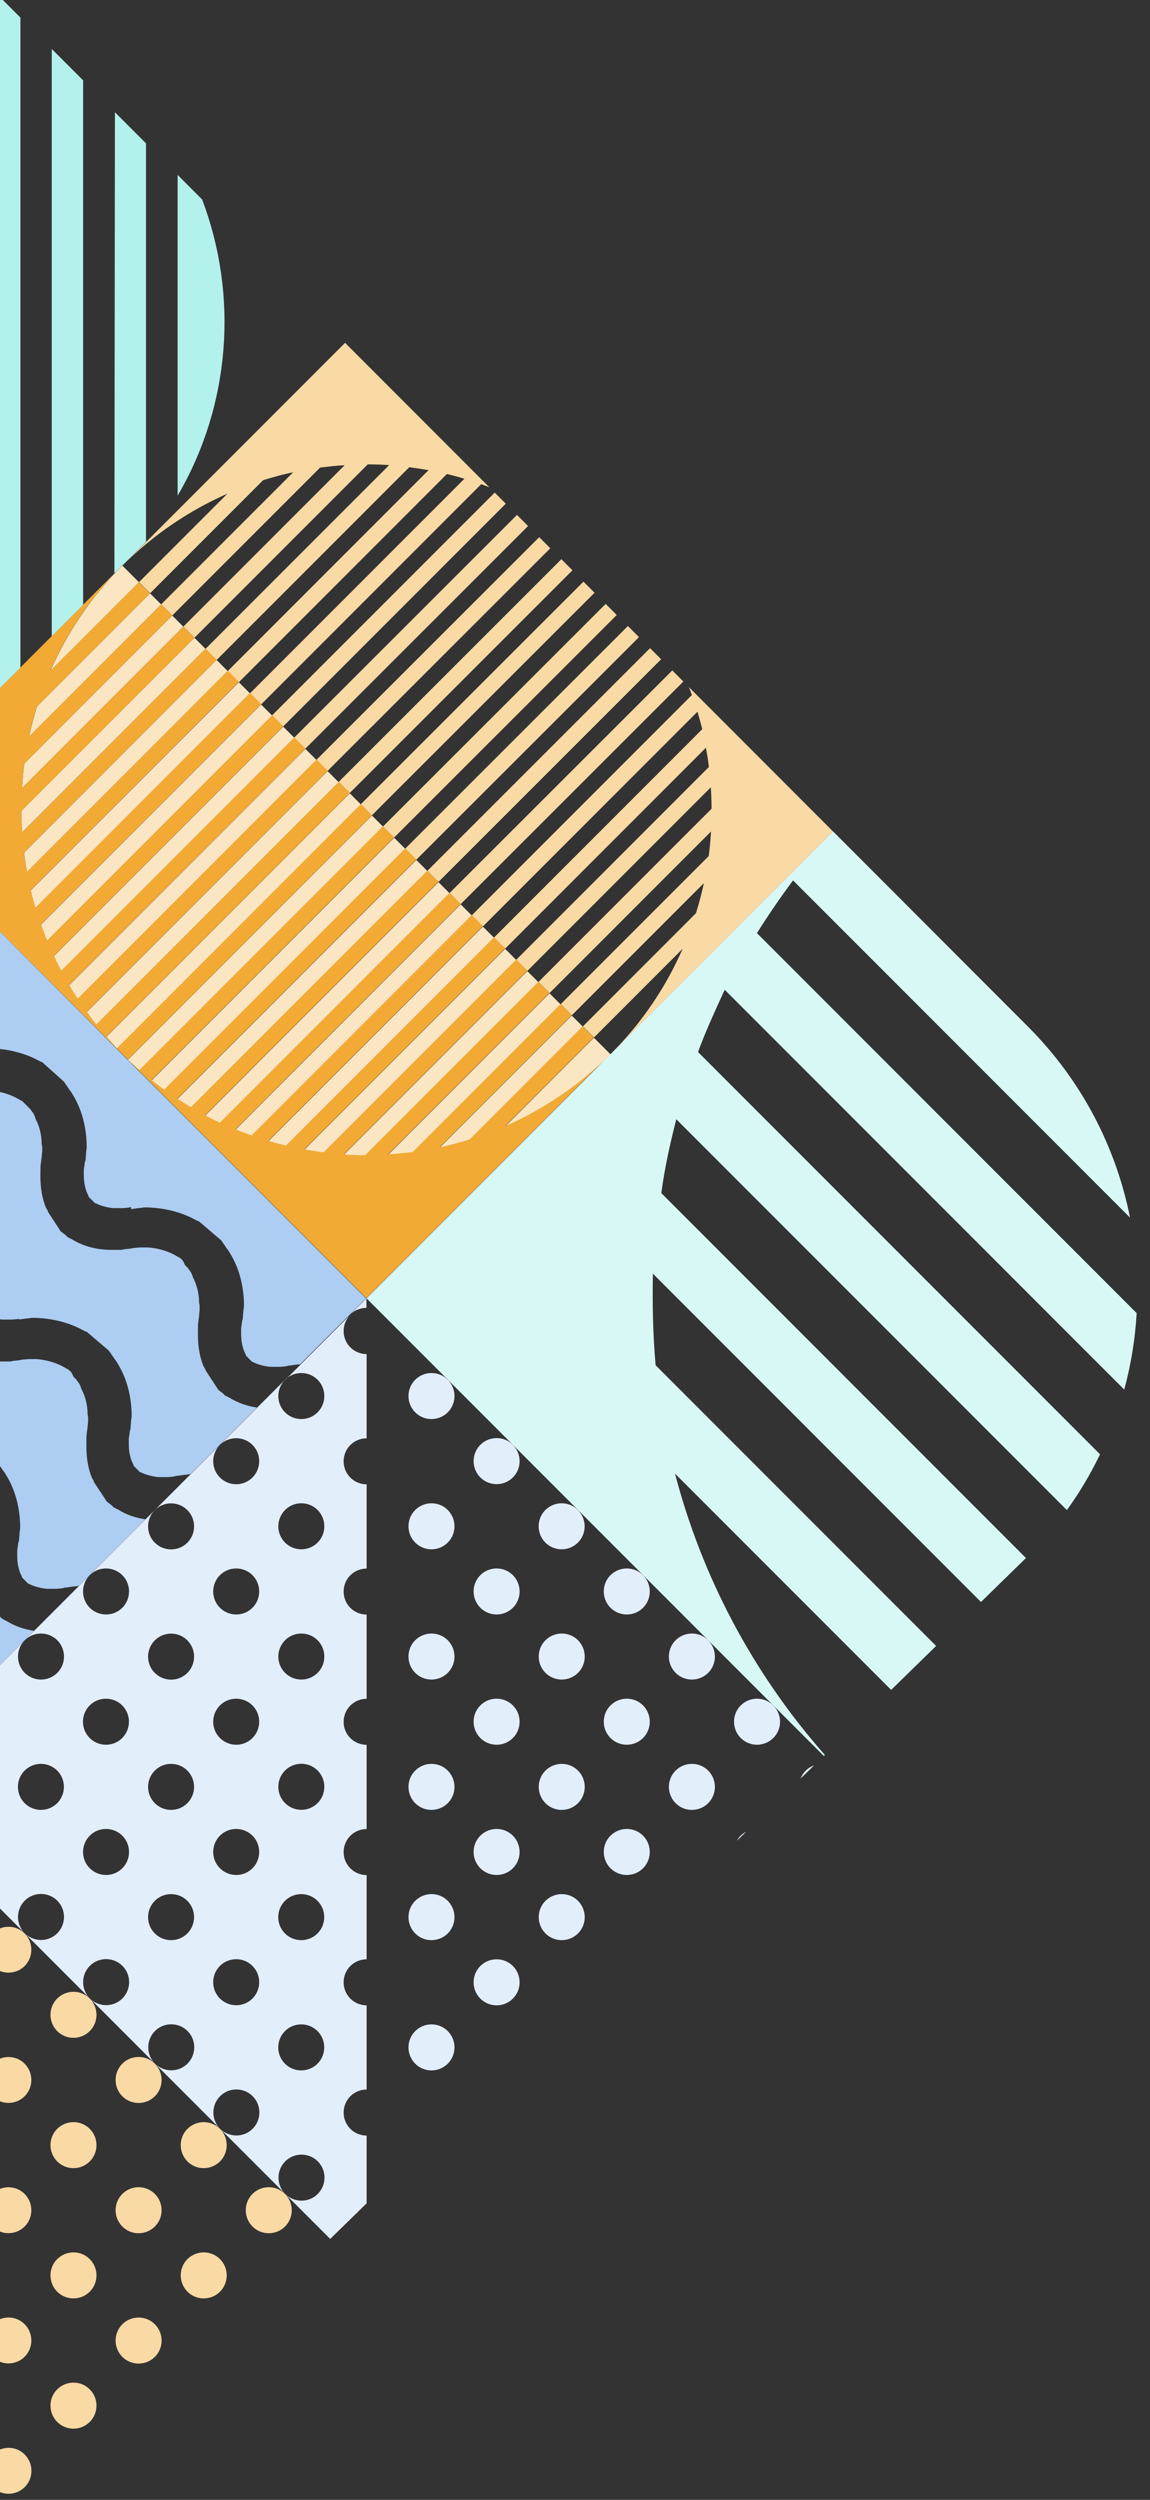 <?xml version="1.0" encoding="UTF-8"?><svg id="Ebene_1" xmlns="http://www.w3.org/2000/svg" viewBox="0 0 133.5 290"><rect x="0" y="0" width="133.5" height="290" fill="#333333" stroke="none"/><path d="m33.09,163.84c1.04,1.04,2.74,1.04,3.78,0,1.04-1.04,1.04-2.73,0-3.78-1.04-1.04-2.74-1.04-3.78,0-1.04,1.04-1.04,2.73,0,3.78Z" style="fill:none;"/><path d="m25.54,171.39c1.04,1.04,2.73,1.04,3.78,0,1.04-1.04,1.04-2.74,0-3.78-1.04-1.04-2.73-1.04-3.78,0-1.04,1.04-1.04,2.73,0,3.78Z" style="fill:none;"/><path d="m10.42,186.51c1.04,1.04,2.73,1.04,3.78,0,1.04-1.04,1.04-2.74,0-3.78-1.04-1.04-2.73-1.04-3.78,0-1.04,1.04-1.04,2.73,0,3.78Z" style="fill:none;"/><path d="m17.98,178.95c1.04,1.04,2.74,1.04,3.78,0,1.04-1.04,1.04-2.73,0-3.78-1.04-1.04-2.73-1.04-3.78,0-1.04,1.04-1.04,2.74,0,3.78Z" style="fill:none;"/><path d="m2.87,194.06c1.04,1.04,2.73,1.04,3.78,0,1.04-1.04,1.04-2.73,0-3.78-1.04-1.04-2.73-1.04-3.78,0h0c-1.04,1.04-1.04,2.74,0,3.78Z" style="fill:none;"/><path d="m6.64,209.18c1.04-1.04,1.04-2.74,0-3.78-1.04-1.04-2.73-1.04-3.78,0-1.04,1.04-1.04,2.73,0,3.78,1.04,1.04,2.73,1.04,3.78,0Z" style="fill:none;"/><path d="m6.64,224.29c1.04-1.04,1.04-2.73,0-3.78-1.04-1.04-2.73-1.04-3.78,0-1.04,1.04-1.04,2.73,0,3.78,1.04,1.04,2.73,1.04,3.78,0Z" style="fill:none;"/><path d="m10.42,212.95c-1.04,1.04-1.04,2.74,0,3.78,1.04,1.04,2.73,1.04,3.78,0,1.04-1.04,1.04-2.73,0-3.78-1.04-1.04-2.73-1.04-3.78,0Z" style="fill:none;"/><path d="m25.54,228.07c-1.04,1.04-1.04,2.73,0,3.78,1.04,1.04,2.73,1.04,3.78,0,1.04-1.04,1.04-2.74,0-3.78-1.04-1.04-2.73-1.04-3.78,0Z" style="fill:none;"/><path d="m36.87,205.4c-1.04-1.04-2.74-1.04-3.78,0-1.04,1.04-1.04,2.73,0,3.78,1.04,1.04,2.74,1.04,3.78,0,1.04-1.04,1.04-2.74,0-3.78Z" style="fill:none;"/><path d="m25.54,197.84c-1.04,1.04-1.04,2.73,0,3.78,1.04,1.04,2.73,1.04,3.78,0,1.04-1.04,1.04-2.73,0-3.78-1.04-1.04-2.73-1.04-3.78,0Z" style="fill:none;"/><path d="m17.98,209.18c1.04,1.04,2.74,1.04,3.78,0,1.04-1.04,1.04-2.74,0-3.78-1.04-1.04-2.73-1.04-3.78,0-1.04,1.04-1.04,2.73,0,3.78Z" style="fill:none;"/><path d="m10.42,201.62c1.04,1.04,2.73,1.04,3.78,0,1.04-1.04,1.04-2.73,0-3.78-1.04-1.04-2.73-1.04-3.78,0-1.04,1.04-1.04,2.73,0,3.78Z" style="fill:none;"/><path d="m36.87,194.06c1.04-1.04,1.04-2.73,0-3.78-1.04-1.04-2.74-1.04-3.78,0-1.04,1.04-1.04,2.74,0,3.78,1.04,1.04,2.74,1.04,3.78,0Z" style="fill:none;"/><path d="m14.2,231.84c1.04-1.04,1.04-2.74,0-3.78-1.04-1.04-2.73-1.04-3.78,0-1.04,1.04-1.04,2.73,0,3.78,1.04,1.04,2.73,1.04,3.78,0Z" style="fill:none;"/><path d="m21.76,239.4c1.04-1.04,1.04-2.73,0-3.78-1.04-1.04-2.73-1.04-3.78,0-1.04,1.04-1.04,2.73,0,3.78,1.04,1.04,2.74,1.04,3.78,0Z" style="fill:none;"/><path d="m36.87,254.51c1.04-1.04,1.04-2.73,0-3.78-1.04-1.04-2.74-1.04-3.78,0-1.04,1.04-1.04,2.73,0,3.78,1.04,1.04,2.74,1.04,3.78,0Z" style="fill:none;"/><path d="m29.31,246.96c1.04-1.04,1.04-2.73,0-3.78-1.04-1.04-2.73-1.04-3.78,0-1.04,1.04-1.04,2.73,0,3.78,1.04,1.04,2.73,1.04,3.78,0Z" style="fill:none;"/><path d="m36.87,178.95c1.04-1.04,1.04-2.73,0-3.78-1.04-1.04-2.74-1.04-3.78,0-1.04,1.04-1.04,2.74,0,3.78,1.04,1.04,2.74,1.04,3.78,0Z" style="fill:none;"/><path d="m17.98,194.06c1.04,1.04,2.74,1.04,3.78,0,1.04-1.04,1.04-2.73,0-3.78-1.04-1.04-2.73-1.04-3.78,0-1.04,1.04-1.04,2.74,0,3.78Z" style="fill:none;"/><path d="m36.87,220.51c-1.04-1.04-2.74-1.04-3.78,0-1.04,1.04-1.04,2.73,0,3.78,1.04,1.04,2.74,1.04,3.78,0,1.04-1.04,1.04-2.73,0-3.78Z" style="fill:none;"/><polygon points="14.84 122.92 14.85 122.92 14.84 122.92 14.84 122.92" style="fill:none;"/><path d="m21.76,224.29c1.04-1.04,1.04-2.73,0-3.78-1.04-1.04-2.73-1.04-3.78,0-1.04,1.04-1.04,2.73,0,3.78,1.04,1.04,2.74,1.04,3.78,0Z" style="fill:none;"/><path d="m29.31,212.95c-1.04-1.04-2.73-1.04-3.78,0-1.04,1.04-1.04,2.74,0,3.78,1.04,1.04,2.73,1.04,3.78,0,1.04-1.04,1.04-2.73,0-3.78Z" style="fill:none;"/><path d="m29.31,186.51c1.04-1.04,1.04-2.74,0-3.78-1.04-1.04-2.73-1.04-3.78,0-1.04,1.04-1.04,2.73,0,3.78,1.04,1.04,2.73,1.04,3.78,0Z" style="fill:none;"/><path d="m36.87,235.62c-1.04-1.04-2.74-1.04-3.78,0-1.04,1.04-1.04,2.73,0,3.78,1.04,1.04,2.74,1.04,3.78,0,1.04-1.04,1.04-2.73,0-3.78Z" style="fill:none;"/><path d="m-.23,223.81v4.74c1,.51,2.25.35,3.09-.48,1.04-1.04,1.04-2.73,0-3.78-.84-.84-2.09-.99-3.09-.48Z" style="fill:#f9d9a4;"/><path d="m10.42,231.84c-1.04-1.04-2.73-1.04-3.78,0-1.04,1.04-1.04,2.73,0,3.78,1.04,1.04,2.73,1.04,3.78,0,1.04-1.04,1.04-2.73,0-3.78Z" style="fill:#f9d9a4;"/><path d="m-.23,238.92v4.74c1,.51,2.25.35,3.09-.48,1.04-1.04,1.04-2.73,0-3.78-.84-.84-2.09-.99-3.09-.48Z" style="fill:#f9d9a4;"/><path d="m14.2,243.18c1.04,1.04,2.73,1.04,3.78,0,1.04-1.04,1.04-2.73,0-3.78-1.04-1.04-2.74-1.04-3.78,0-1.04,1.04-1.04,2.74,0,3.78Z" style="fill:#f9d9a4;"/><path d="m6.64,246.96c-1.04,1.04-1.04,2.73,0,3.78,1.04,1.04,2.73,1.04,3.78,0,1.04-1.04,1.04-2.74,0-3.78-1.04-1.04-2.73-1.04-3.78,0Z" style="fill:#f9d9a4;"/><path d="m-.23,254.03v4.74c1,.51,2.25.35,3.09-.48,1.04-1.04,1.04-2.73,0-3.78-.84-.84-2.09-.99-3.09-.48Z" style="fill:#f9d9a4;"/><path d="m21.76,246.96c-1.04,1.04-1.04,2.73,0,3.78,1.04,1.04,2.73,1.04,3.78,0,1.04-1.04,1.04-2.74,0-3.78-1.04-1.04-2.73-1.04-3.78,0Z" style="fill:#f9d9a4;"/><path d="m14.2,254.51c-1.04,1.04-1.04,2.73,0,3.78,1.04,1.04,2.73,1.04,3.78,0,1.04-1.04,1.04-2.73,0-3.78-1.04-1.04-2.74-1.04-3.78,0Z" style="fill:#f9d9a4;"/><path d="m6.64,265.85c1.04,1.04,2.73,1.04,3.78,0,1.04-1.04,1.04-2.73,0-3.78-1.04-1.04-2.73-1.04-3.78,0-1.04,1.04-1.04,2.73,0,3.78Z" style="fill:#f9d9a4;"/><path d="m-.23,269.14v4.74c1,.51,2.25.35,3.09-.48,1.04-1.04,1.04-2.73,0-3.78-.84-.84-2.09-.99-3.09-.48Z" style="fill:#f9d9a4;"/><path d="m29.31,254.51c-1.04,1.04-1.04,2.73,0,3.78,1.04,1.04,2.74,1.04,3.78,0,1.04-1.04,1.04-2.73,0-3.78-1.04-1.04-2.74-1.04-3.78,0Z" style="fill:#f9d9a4;"/><path d="m21.76,262.07c-1.04,1.04-1.04,2.73,0,3.78,1.04,1.04,2.73,1.04,3.78,0,1.04-1.04,1.04-2.73,0-3.78-1.04-1.04-2.73-1.04-3.78,0Z" style="fill:#f9d9a4;"/><path d="m14.2,269.63c-1.04,1.04-1.04,2.73,0,3.78,1.04,1.04,2.73,1.04,3.78,0,1.04-1.04,1.04-2.73,0-3.78-1.04-1.04-2.74-1.04-3.78,0Z" style="fill:#f9d9a4;"/><path d="m6.64,277.18c-1.04,1.04-1.04,2.73,0,3.78,1.04,1.04,2.73,1.04,3.78,0,1.04-1.04,1.04-2.74,0-3.78-1.04-1.04-2.73-1.04-3.78,0Z" style="fill:#f9d9a4;"/><path d="m2.87,288.52c1.04-1.04,1.04-2.73,0-3.78-.84-.84-2.09-.99-3.09-.48v4.74c1,.51,2.25.35,3.09-.48Z" style="fill:#f9d9a4;"/><path d="m33.09,160.06c1.04-1.04,2.74-1.04,3.78,0,1.04,1.04,1.04,2.73,0,3.78-1.04,1.04-2.74,1.04-3.78,0-1.04-1.04-1.04-2.73,0-3.78l-7.56,7.56c1.04-1.04,2.73-1.04,3.78,0,1.04,1.04,1.04,2.73,0,3.78-1.04,1.04-2.73,1.04-3.78,0-1.04-1.04-1.04-2.74,0-3.78l-7.56,7.56c1.04-1.04,2.74-1.04,3.78,0,1.04,1.04,1.04,2.74,0,3.78-1.04,1.04-2.73,1.04-3.78,0-1.04-1.04-1.04-2.73,0-3.78l-1.07,1.07h0l-3.28,3.28-3.2,3.2c1.04-1.04,2.73-1.04,3.78,0,1.04,1.04,1.04,2.73,0,3.78-1.04,1.04-2.73,1.04-3.78,0-1.04-1.04-1.04-2.74,0-3.78l-6.46,6.46h0l-1.09,1.09c1.04-1.04,2.73-1.04,3.78,0,1.04,1.04,1.04,2.74,0,3.78-1.04,1.04-2.73,1.04-3.78,0-1.04-1.04-1.04-2.73,0-3.78l-3.09,3.09v5.68c.11.44.11.9,0,1.34v13.77c.11.44.11.9,0,1.34v5.68l3.09,3.09c-1.04-1.04-1.04-2.73,0-3.78,1.04-1.04,2.73-1.04,3.78,0,1.04,1.04,1.04,2.73,0,3.78-1.04,1.04-2.73,1.04-3.78,0l7.56,7.56c-1.04-1.04-1.04-2.74,0-3.78,1.04-1.04,2.73-1.04,3.78,0,1.04,1.04,1.04,2.73,0,3.78-1.04,1.04-2.73,1.04-3.78,0l7.56,7.56c-1.04-1.04-1.04-2.73,0-3.78,1.04-1.04,2.74-1.04,3.78,0,1.04,1.04,1.04,2.73,0,3.78-1.04,1.04-2.73,1.04-3.78,0l7.56,7.56c-1.04-1.04-1.04-2.73,0-3.78,1.04-1.04,2.73-1.04,3.78,0,1.04,1.04,1.04,2.73,0,3.78-1.04,1.04-2.73,1.04-3.78,0l7.56,7.56c-1.04-1.04-1.04-2.73,0-3.78,1.04-1.04,2.74-1.04,3.78,0,1.04,1.04,1.04,2.73,0,3.78-1.04,1.04-2.74,1.04-3.78,0l5.22,5.22,4.23-4.13v-7.86c-.68,0-1.37-.26-1.89-.78-1.04-1.04-1.04-2.73,0-3.78.52-.52,1.2-.78,1.89-.78v-9.77c-.68,0-1.37-.26-1.89-.78-1.04-1.04-1.04-2.74,0-3.78.52-.52,1.2-.78,1.89-.78v-9.77c-.68,0-1.37-.26-1.89-.78-1.04-1.04-1.04-2.73,0-3.78.52-.52,1.21-.78,1.89-.78v-9.77c-.68,0-1.37-.26-1.89-.78-1.04-1.04-1.04-2.73,0-3.78.52-.52,1.21-.78,1.89-.78v-9.77c-.68,0-1.37-.26-1.89-.78-1.04-1.04-1.04-2.74,0-3.78.52-.52,1.21-.78,1.89-.78v-9.77c-.68,0-1.37-.26-1.89-.78-1.04-1.04-1.04-2.74,0-3.78.52-.52,1.21-.78,1.89-.78v-9.77c-.68,0-1.37-.26-1.89-.78-1.04-1.04-1.04-2.73,0-3.78l-5.75,5.75-1.8,1.8Zm0,15.11c1.04-1.04,2.74-1.04,3.78,0,1.04,1.04,1.04,2.74,0,3.78-1.04,1.04-2.74,1.04-3.78,0-1.04-1.04-1.04-2.73,0-3.78Zm0,15.11c1.04-1.04,2.74-1.04,3.78,0,1.04,1.04,1.04,2.74,0,3.78-1.04,1.04-2.74,1.04-3.78,0-1.04-1.04-1.04-2.73,0-3.78Zm3.78,18.89c-1.04,1.04-2.74,1.04-3.78,0-1.04-1.04-1.04-2.74,0-3.78,1.04-1.04,2.74-1.04,3.78,0,1.04,1.04,1.04,2.73,0,3.78Zm-7.56,18.89c1.04,1.04,1.04,2.73,0,3.78-1.04,1.04-2.73,1.04-3.78,0-1.04-1.04-1.04-2.74,0-3.78,1.04-1.04,2.73-1.04,3.78,0Zm-15.11-15.11c1.04,1.04,1.04,2.74,0,3.78-1.04,1.04-2.73,1.04-3.78,0-1.04-1.04-1.04-2.73,0-3.78,1.04-1.04,2.73-1.04,3.78,0Zm15.11-11.33c-1.04,1.04-2.73,1.04-3.78,0-1.04-1.04-1.04-2.73,0-3.78,1.04-1.04,2.73-1.04,3.78,0,1.04,1.04,1.04,2.73,0,3.78Zm-7.56,3.78c1.04,1.04,1.04,2.73,0,3.78-1.04,1.04-2.73,1.04-3.78,0-1.04-1.04-1.04-2.74,0-3.78,1.04-1.04,2.74-1.04,3.78,0Zm-7.56-7.56c1.04,1.04,1.04,2.73,0,3.78-1.04,1.04-2.73,1.04-3.78,0-1.04-1.04-1.04-2.73,0-3.78,1.04-1.04,2.73-1.04,3.78,0Zm3.78,22.67c1.04-1.04,2.74-1.04,3.78,0,1.04,1.04,1.04,2.73,0,3.78-1.04,1.04-2.73,1.04-3.78,0-1.04-1.04-1.04-2.73,0-3.78Zm7.56-3.78c-1.04-1.04-1.04-2.73,0-3.78,1.04-1.04,2.73-1.04,3.78,0,1.04,1.04,1.04,2.74,0,3.78-1.04,1.04-2.73,1.04-3.78,0Zm0-34c1.04-1.04,2.73-1.04,3.78,0,1.04,1.04,1.04,2.73,0,3.78-1.04,1.04-2.73,1.04-3.78,0-1.04-1.04-1.04-2.74,0-3.78Zm-3.78,7.56c1.04,1.04,1.04,2.74,0,3.78-1.04,1.04-2.73,1.04-3.78,0-1.04-1.04-1.04-2.73,0-3.78,1.04-1.04,2.74-1.04,3.78,0Zm-18.89,15.11c1.04-1.04,2.73-1.04,3.78,0,1.04,1.04,1.04,2.73,0,3.78-1.04,1.04-2.73,1.04-3.78,0-1.04-1.04-1.04-2.74,0-3.78Zm30.22,34c-1.04-1.04-1.04-2.73,0-3.78,1.04-1.04,2.74-1.04,3.78,0,1.04,1.04,1.04,2.73,0,3.78-1.04,1.04-2.74,1.04-3.78,0Zm3.78-15.11c-1.04,1.04-2.74,1.04-3.78,0-1.04-1.04-1.04-2.73,0-3.78,1.04-1.04,2.74-1.04,3.78,0,1.04,1.04,1.04,2.73,0,3.78Z" style="fill:#e3eefb;"/><path d="m42.54,151.72v-1.11l-1.89,1.89c.52-.52,1.21-.78,1.89-.78Z" style="fill:#e3eefb;"/><path d="m92.94,206.32l1.57-1.53c-.35.13-.69.33-.97.61-.27.27-.47.58-.6.92Z" style="fill:#e3eefb;"/><path d="m85.99,197.84c-1.04,1.04-1.04,2.73,0,3.78,1.04,1.04,2.73,1.04,3.78,0s1.04-2.73,0-3.78h0c-1.04-1.04-2.73-1.04-3.78,0Z" style="fill:#e3eefb;"/><path d="m82.21,194.06c1.04-1.04,1.04-2.73,0-3.78-1.04-1.04-2.74-1.04-3.78,0-1.04,1.04-1.04,2.74,0,3.78,1.04,1.04,2.73,1.04,3.78,0Z" style="fill:#e3eefb;"/><path d="m74.65,186.51c1.04-1.04,1.04-2.74,0-3.78-1.04-1.04-2.73-1.04-3.78,0-1.04,1.04-1.04,2.73,0,3.78,1.04,1.04,2.74,1.04,3.78,0Z" style="fill:#e3eefb;"/><path d="m85.55,213.54l1.07-1.05c-.23.12-.45.27-.64.46-.18.18-.31.38-.43.59Z" style="fill:#e3eefb;"/><path d="m78.43,209.18c1.04,1.04,2.73,1.04,3.78,0,1.04-1.04,1.04-2.73,0-3.78-1.04-1.04-2.74-1.04-3.78,0-1.04,1.04-1.04,2.73,0,3.78Z" style="fill:#e3eefb;"/><path d="m70.87,201.62c1.04,1.04,2.74,1.04,3.78,0,1.04-1.04,1.04-2.74,0-3.78-1.04-1.04-2.73-1.04-3.78,0-1.04,1.04-1.04,2.73,0,3.78Z" style="fill:#e3eefb;"/><path d="m63.32,194.06c1.04,1.04,2.73,1.04,3.78,0,1.04-1.04,1.04-2.73,0-3.78-1.04-1.04-2.73-1.04-3.78,0-1.04,1.04-1.04,2.74,0,3.78Z" style="fill:#e3eefb;"/><path d="m70.87,216.73c1.04,1.04,2.74,1.04,3.78,0,1.04-1.04,1.04-2.73,0-3.78-1.04-1.04-2.73-1.04-3.78,0-1.04,1.04-1.04,2.73,0,3.78Z" style="fill:#e3eefb;"/><path d="m63.32,209.18c1.04,1.04,2.73,1.04,3.78,0,1.04-1.04,1.04-2.73,0-3.78-1.04-1.04-2.73-1.04-3.78,0-1.04,1.04-1.04,2.73,0,3.78Z" style="fill:#e3eefb;"/><path d="m55.76,201.62c1.04,1.04,2.74,1.04,3.78,0,1.04-1.04,1.04-2.74,0-3.78-1.04-1.04-2.74-1.04-3.78,0-1.04,1.04-1.04,2.73,0,3.78Z" style="fill:#e3eefb;"/><path d="m63.32,224.29c1.04,1.04,2.73,1.04,3.78,0,1.04-1.04,1.04-2.73,0-3.78-1.04-1.04-2.73-1.04-3.78,0-1.04,1.04-1.04,2.73,0,3.78Z" style="fill:#e3eefb;"/><path d="m55.76,216.73c1.04,1.04,2.74,1.04,3.78,0,1.04-1.04,1.04-2.73,0-3.78-1.04-1.04-2.74-1.04-3.78,0-1.04,1.04-1.04,2.73,0,3.78Z" style="fill:#e3eefb;"/><path d="m48.2,209.18c1.04,1.04,2.73,1.04,3.78,0,1.04-1.04,1.04-2.73,0-3.78-1.04-1.04-2.73-1.04-3.78,0-1.04,1.04-1.04,2.73,0,3.78Z" style="fill:#e3eefb;"/><path d="m59.54,228.07c-1.04-1.04-2.74-1.04-3.78,0-1.04,1.04-1.04,2.74,0,3.78,1.04,1.04,2.74,1.04,3.78,0,1.04-1.04,1.04-2.73,0-3.78Z" style="fill:#e3eefb;"/><path d="m48.2,220.51c-1.04,1.04-1.04,2.73,0,3.78,1.04,1.04,2.73,1.04,3.78,0,1.04-1.04,1.04-2.73,0-3.78s-2.73-1.04-3.78,0Z" style="fill:#e3eefb;"/><path d="m51.98,239.4c1.04-1.04,1.04-2.74,0-3.78-1.04-1.04-2.73-1.04-3.78,0-1.04,1.04-1.04,2.73,0,3.78,1.04,1.04,2.73,1.04,3.78,0Z" style="fill:#e3eefb;"/><path d="m67.09,178.95c1.04-1.04,1.04-2.73,0-3.78-1.04-1.04-2.73-1.04-3.78,0-1.04,1.04-1.04,2.74,0,3.78,1.04,1.04,2.73,1.04,3.78,0Z" style="fill:#e3eefb;"/><path d="m59.54,171.39c1.04-1.04,1.04-2.73,0-3.78s-2.74-1.04-3.78,0-1.04,2.73,0,3.78c1.04,1.04,2.74,1.04,3.78,0Z" style="fill:#e3eefb;"/><path d="m51.98,163.84c1.04-1.04,1.04-2.74,0-3.78-1.04-1.04-2.73-1.04-3.78,0-1.04,1.04-1.04,2.73,0,3.78,1.04,1.04,2.73,1.04,3.78,0Z" style="fill:#e3eefb;"/><path d="m55.76,186.51c1.04,1.04,2.74,1.04,3.78,0,1.04-1.04,1.04-2.74,0-3.78-1.04-1.04-2.74-1.04-3.78,0-1.04,1.04-1.04,2.73,0,3.78Z" style="fill:#e3eefb;"/><path d="m48.2,178.95c1.04,1.04,2.73,1.04,3.78,0,1.04-1.04,1.04-2.73,0-3.78-1.04-1.04-2.73-1.04-3.78,0-1.04,1.04-1.04,2.74,0,3.78Z" style="fill:#e3eefb;"/><path d="m48.2,194.06c1.04,1.04,2.73,1.04,3.78,0,1.04-1.04,1.04-2.73,0-3.78-1.04-1.04-2.73-1.04-3.78,0-1.04,1.04-1.04,2.74,0,3.78Z" style="fill:#e3eefb;"/><path d="m5.84,77.83l10.29-10.29,1.29,1.29-13.12,13.12c-.35,1.16-.68,2.32-.92,3.49l15.33-15.33,1.29,1.29L2.82,88.58c-.13.93-.21,1.88-.27,2.85l18.74-18.74,1.29,1.29L2.48,94.07c0,.84.03,1.67.08,2.49l21.3-21.3,1.29,1.29L2.79,98.92c.08.76.21,1.5.34,2.24l23.31-23.31,1.29,1.29L3.56,103.3c.16.68.35,1.35.55,2.03l24.91-24.91,1.29,1.29-25.55,25.55c.21.63.45,1.26.71,1.87l26.13-26.13,1.29,1.29-26.63,26.63c.26.58.55,1.16.85,1.72l27.06-27.06,1.29,1.29-27.43,27.43c.31.53.64,1.06.98,1.59l27.74-27.74,1.29,1.29-27.97,27.97c.35.48.72.98,1.11,1.47l28.14-28.14,1.29,1.29-28.26,28.26c.4.47.8.9,1.22,1.35l28.32-28.32,1.29,1.29-28.34,28.34h0c.45.42.88.82,1.35,1.22l28.27-28.27,1.29,1.29-28.14,28.14c.48.39.98.76,1.46,1.11l27.97-27.97,1.29,1.29-27.74,27.74c.53.34,1.06.68,1.59.98l27.43-27.43,1.29,1.29-27.08,27.08c.56.31,1.14.6,1.72.85l26.65-26.65,1.29,1.29-26.13,26.13c.61.26,1.24.5,1.87.71l25.55-25.55,1.29,1.29-24.89,24.89c.66.21,1.35.39,2.03.55l24.15-24.15,1.29,1.29-23.31,23.31c.74.13,1.5.24,2.24.34l22.36-22.36,1.29,1.29-21.32,21.32c.82.05,1.66.08,2.49.08l20.11-20.11,1.29,1.29-18.72,18.72c.95-.05,1.9-.16,2.85-.27l17.16-17.16,1.29,1.29-15.33,15.33c1.18-.24,2.33-.56,3.49-.92l13.12-13.12,1.29,1.29-10.3,10.3c4.43-1.95,8.6-4.73,12.24-8.37l-28.34,28.34h0s28.34-28.34,28.34-28.34L14.2,65.61h0c-3.63,3.64-6.41,7.8-8.35,12.22Z" style="fill:#fbe6c3;"/><rect x="32.03" y="74.96" width="36.55" height="1.82" transform="translate(-38.9 57.75) rotate(-44.97)" style="fill:#f9d9a4;"/><path d="m96.7,96.45l-16.73-16.74c.12.31.25.61.35.92l-25.55,25.55,1.29,1.29,24.91-24.91c.19.68.39,1.35.55,2.03l-24.17,24.17,1.29,1.29,23.31-23.31c.13.74.26,1.48.34,2.24l-22.36,22.36,1.29,1.29,21.3-21.3c.05.82.08,1.66.08,2.49l-20.09,20.09,1.29,1.29,18.74-18.74c-.06.97-.14,1.92-.27,2.85l-17.18,17.18,1.29,1.29,15.33-15.33c-.24,1.17-.56,2.33-.92,3.49l-13.12,13.12,1.29,1.29,10.29-10.29c-1.94,4.42-4.72,8.59-8.36,12.22l25.83-25.83Z" style="fill:#f9d9a4;"/><rect x="39.76" y="82.69" width="36.54" height="1.82" transform="translate(-42.11 65.48) rotate(-44.97)" style="fill:#f9d9a4;"/><rect x="42.34" y="85.26" width="36.54" height="1.82" transform="translate(-43.17 68.05) rotate(-44.97)" style="fill:#f9d9a4;"/><rect x="47.49" y="90.42" width="36.54" height="1.82" transform="translate(-45.31 73.19) rotate(-44.97)" style="fill:#f9d9a4;"/><rect x="34.61" y="77.53" width="36.55" height="1.82" transform="translate(-39.97 60.33) rotate(-44.98)" style="fill:#f9d9a4;"/><rect x="29.46" y="72.38" width="36.55" height="1.82" transform="translate(-37.84 55.18) rotate(-44.97)" style="fill:#f9d9a4;"/><rect x="37.18" y="80.11" width="36.54" height="1.82" transform="translate(-41.04 62.9) rotate(-44.97)" style="fill:#f9d9a4;"/><rect x="26.88" y="69.8" width="36.55" height="1.82" transform="translate(-36.78 52.64) rotate(-45)" style="fill:#f9d9a4;"/><rect x="44.91" y="87.84" width="36.54" height="1.82" transform="translate(-44.24 70.63) rotate(-44.98)" style="fill:#f9d9a4;"/><path d="m26.44,57.23l-10.3,10.3,1.29,1.29,13.12-13.12c1.16-.35,2.32-.68,3.49-.92l-15.33,15.33,1.29,1.29,17.16-17.16c.95-.11,1.9-.23,2.85-.27l-18.72,18.72,1.29,1.29,20.11-20.11c.84,0,1.67.03,2.49.08l-21.32,21.32,1.29,1.29,22.36-22.36c.74.1,1.5.21,2.24.34l-23.31,23.31,1.29,1.29,24.15-24.15c.68.16,1.37.34,2.03.55l-24.89,24.89,1.29,1.29,25.55-25.55c.32.11.63.24.95.36l-16.75-16.76-24.83,24.83-1.02,1.02c3.64-3.64,7.8-6.42,12.23-8.37Z" style="fill:#f9d9a4;"/><path d="m14.84,122.92l28.34-28.34-1.29-1.29-28.32,28.32c-.42-.45-.82-.89-1.22-1.35l28.26-28.26-1.29-1.29-28.14,28.14c-.39-.48-.76-.98-1.11-1.47l27.97-27.97-1.29-1.29-27.74,27.74c-.34-.53-.68-1.06-.98-1.59l27.43-27.43-1.29-1.29-27.06,27.06c-.31-.56-.6-1.14-.85-1.72l26.63-26.63-1.29-1.29-26.13,26.13c-.26-.61-.5-1.24-.71-1.87l25.55-25.55-1.29-1.29-24.91,24.91c-.19-.68-.39-1.35-.55-2.03l24.17-24.17-1.29-1.29L3.12,101.15c-.13-.74-.26-1.48-.34-2.24l22.36-22.36-1.29-1.29L2.56,96.57c-.05-.82-.08-1.66-.08-2.49l20.09-20.09-1.29-1.29L2.54,91.43c.06-.97.14-1.92.27-2.85l17.18-17.18-1.29-1.29-15.33,15.33c.24-1.17.56-2.33.92-3.49l13.12-13.12-1.29-1.29-10.29,10.29c1.94-4.42,4.72-8.58,8.35-12.21l-.91.91h0S-.23,80.03-.23,80.03v27.82l15.07,15.07h0Z" style="fill:#f2aa35;"/><path d="m70.87,122.28c-3.64,3.64-7.81,6.42-12.24,8.37l10.3-10.3-1.29-1.29-13.12,13.12c-1.16.35-2.32.68-3.49.92l15.33-15.33-1.29-1.29-17.16,17.16c-.95.11-1.9.23-2.85.27l18.72-18.72-1.29-1.29-20.11,20.11c-.84,0-1.67-.03-2.49-.08l21.32-21.32-1.29-1.29-22.36,22.36c-.74-.1-1.5-.21-2.24-.34l23.31-23.31-1.29-1.29-24.15,24.15c-.68-.16-1.37-.34-2.03-.55l24.89-24.89-1.29-1.29-25.55,25.55c-.63-.21-1.26-.45-1.87-.71l26.13-26.13-1.29-1.29-26.65,26.65c-.58-.26-1.16-.55-1.72-.85l27.08-27.08-1.29-1.29-27.43,27.43c-.53-.3-1.06-.64-1.59-.98l27.74-27.74-1.29-1.29-27.97,27.97c-.48-.35-.98-.72-1.46-1.11l28.14-28.14-1.29-1.29-28.27,28.27c-.47-.4-.9-.8-1.35-1.22,0,0,0,0,0,0l27.69,27.69h0s28.34-28.34,28.34-28.34Z" style="fill:#f2aa35;"/><polygon points="9.65 9.32 6.01 5.68 6.01 73.8 9.65 70.16 9.65 9.32" style="fill:#b3f1ec;"/><path d="m2.37,2.04L.22-.11c-.15-.06-.3-.11-.45-.17v80.32l2.6-2.6V2.04Z" style="fill:#b3f1ec;"/><polygon points="13.28 66.52 14.19 65.61 14.2 65.61 14.21 65.6 15.23 64.58 16.95 62.85 16.95 16.63 13.34 13.02 13.28 66.52 13.28 66.52" style="fill:#b3f1ec;"/><path d="m20.62,57.5c6.14-10.47,7.08-23.17,2.85-34.35l-2.85-2.86v37.2Z" style="fill:#b3f1ec;"/><rect x="96.45" y="96.56" width=".3" height="0" transform="translate(-39.98 96.58) rotate(-45)" style="fill:#00b8aa;"/><path d="m42.54,150.61l47.23,47.23h0s5.86,5.86,5.86,5.86l.12-.12c-8.52-9.66-14.32-20.89-17.39-32.63l25.09,25.09,5.22-5.1-32.56-32.56c-.32-3.54-.38-7.09-.32-10.63l38.09,38.09,5.22-5.1-42.33-42.33c.39-2.96,1.03-5.8,1.74-8.57l45.34,45.34c1.49-2.06,2.77-4.23,3.85-6.47l-46.67-46.67c.9-2.45,2-4.83,3.1-7.22l46.38,46.38c.79-2.91,1.27-5.88,1.44-8.87l-44.08-44.08c1.29-2.06,2.71-4.12,4.19-6.12l39.12,39.12c-1.62-8.13-5.58-15.9-11.89-22.2l-22.58-22.6-.21.21-53.95,53.95Z" style="fill:#d8f8f6;"/><path d="m-.23,107.85v13.82c1.67.15,3.25.58,4.68,1.35l.26.13.19.07,2.52,2.26.58.84.32.45.19.32c.97,1.62,1.48,3.55,1.55,5.56v.52l-.06.45v.13l-.07.84-.07.19-.13.9v.65c0,.9.19,1.74.51,2.33l.06.19.13.13.13.13.13.13.19.19.13.13.19.07c.52.26,1.23.45,1.94.52h.52s.26,0,.26,0h.39l.71-.07.19-.07v.26l.91-.13h.13l.45-.07h.39c2,.06,3.88.51,5.56,1.42l.26.13.19.07,2.58,2.2.58.84.32.45.19.32c.97,1.61,1.48,3.55,1.55,5.56v.52l-.07.45v.13l-.07.84-.06.19-.13.91v.65c0,.9.19,1.74.51,2.33l.06.19.13.13.13.13.13.13.19.19.13.13.19.07c.52.26,1.23.45,1.94.51h1.03s.13,0,.13,0l.71-.07.19-.07h.13l.91-.13h.13s.22-.03.22-.03l5.75-5.75,1.89-1.89h0s0,0,0,0l-27.69-27.69L-.23,107.85Z" style="fill:#adcdf2;"/><path d="m4.7,135.95v-.52s0-.13,0-.13l.13-1.04.07-.71v-.26s0-.26,0-.26l-.06-.32c0-1.03-.26-2.07-.71-2.91l-.06-.19-.06-.19-.13-.26-.39-.52-.26-.26-.32-.32-.19-.19-.13-.13-.26-.13c-.75-.47-1.64-.8-2.54-.97v26.38c.15.02.3.05.45.06h1.03s.13,0,.13,0l.71-.06.19-.07-.13.13.91-.13h.13l.45-.07h.39c2,.06,3.88.51,5.56,1.42l.26.13.19.06,2.58,2.2.58.84.32.45.19.32c.97,1.61,1.48,3.55,1.55,5.56v.26s0,.26,0,.26l-.07.45v.13l-.07.84-.06.19-.13.9v.65c0,.91.19,1.75.52,2.33l.06.19.13.13.13.13.13.13.19.19.13.13.19.06c.52.26,1.23.45,1.94.52h1.03s.13,0,.13,0l.71-.07.19-.07h.13l.91-.13h.13l.45-.07h.06s7.73-7.73,7.73-7.73c-1.1-.15-2.2-.52-3.19-1.13l-.26-.13-.26-.13-.19-.19-.06-.06-.52-.39-1.48-2.26-.07-.19-.19-.32c-.45-1.1-.65-2.33-.64-3.62v-1.04s0-.13,0-.13l.13-1.04.06-.71v-.26s0-.26,0-.26l-.06-.32c0-1.04-.26-2.07-.71-2.91l-.06-.19-.07-.19-.13-.26-.39-.52-.26-.26-.26-.52-.19-.19-.13-.13-.26-.13c-1.03-.65-2.33-1.03-3.56-1.09h-.78s-.84.07-.84.07l-.32.07-.71.07-.32.07h-.78s-.39,0-.39,0c-1.68,0-3.23-.38-4.59-1.22l-.26-.13-.26-.13-.19-.19-.07-.07-.52-.39-1.48-2.26-.06-.19-.19-.32c-.45-1.1-.64-2.33-.64-3.62v-.52Z" style="fill:#adcdf2;"/><path d="m2.87,190.28h0s1.09-1.1,1.09-1.1h0c-1.11-.15-2.21-.52-3.19-1.13l-.26-.13-.26-.13-.19-.19-.06-.07-.22-.17v6l3.09-3.09Z" style="fill:#adcdf2;"/><path d="m16.9,176.25c-1.11-.15-2.21-.52-3.19-1.13l-.26-.13-.26-.13-.19-.19-.07-.07-.52-.39-1.49-2.26-.06-.19-.19-.32c-.45-1.1-.64-2.33-.64-3.62v-.26s0-.26,0-.26v-.65l.13-1.04.07-.71v-.52l-.06-.32c0-1.03-.26-2.07-.71-2.91l-.07-.19-.06-.19-.13-.26-.39-.52-.26-.26-.26-.52-.19-.19-.13-.13-.26-.13c-1.03-.65-2.33-1.03-3.55-1.1h-.52s-.26,0-.26,0l-.84.07-.32.07-.71.07-.32.07H.03c-.09,0-.17-.01-.25-.01v11.83l.5.72.32.45.19.32c.97,1.61,1.48,3.55,1.55,5.56v.52l-.07.45v.13l-.07.84-.07.19-.13.91v.65c0,.91.19,1.74.51,2.33l.07.19.13.13.13.13.13.13.19.19.13.13.19.06c.52.26,1.23.45,1.94.52h.26s.26,0,.26,0h.65l.71-.07.19-.07h.13l.91-.13h.13l.45-.07h.06l4.45-4.45,3.28-3.28h0Z" style="fill:#adcdf2;"/></svg>